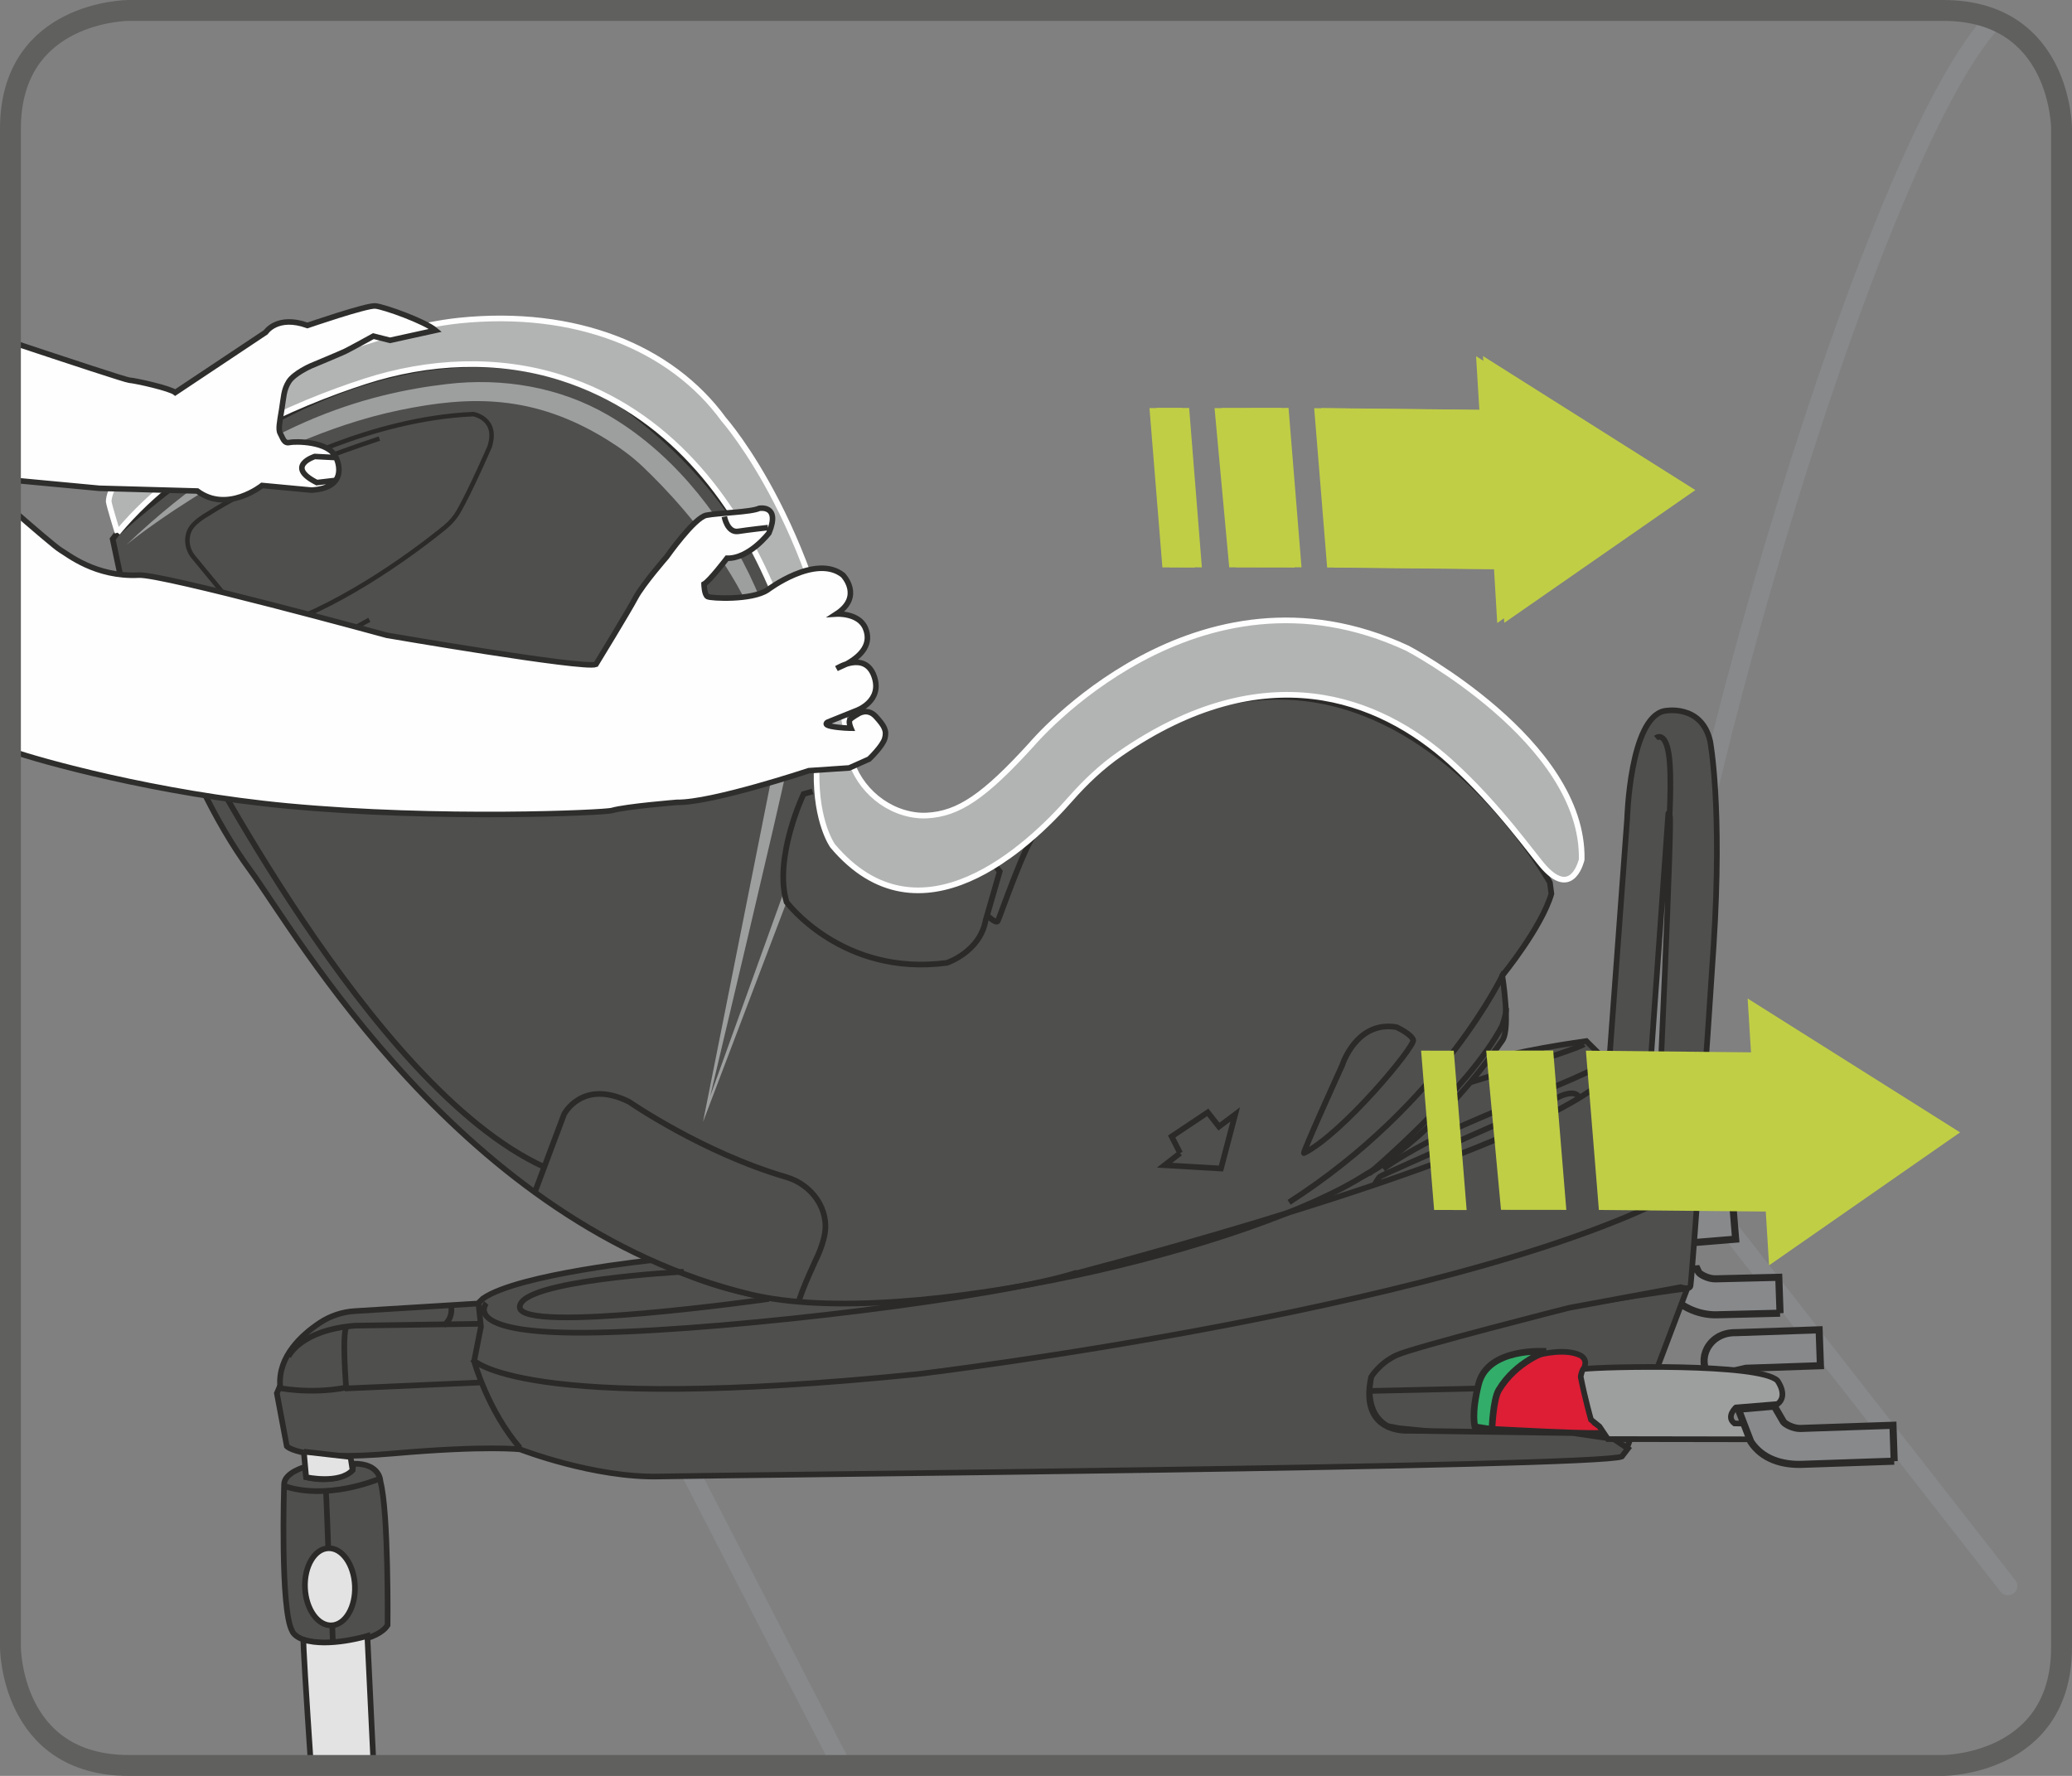 <?xml version="1.0" encoding="UTF-8"?>
<!DOCTYPE svg PUBLIC "-//W3C//DTD SVG 1.1//EN" "http://www.w3.org/Graphics/SVG/1.1/DTD/svg11.dtd">
<!-- Creator: CorelDRAW 2018 (64-Bit) -->
<svg xmlns="http://www.w3.org/2000/svg" xml:space="preserve" width="35mm" height="30mm" version="1.1" style="shape-rendering:geometricPrecision; text-rendering:geometricPrecision; image-rendering:optimizeQuality; fill-rule:evenodd; clip-rule:evenodd"
viewBox="0 0 8322.59 7133.65"
 xmlns:xlink="http://www.w3.org/1999/xlink">
 <rect x="0" y="0" width="8322.59" height="7133.65" fill="#808080" stroke="none"/>
 <defs>
  <style type="text/css">
   <![CDATA[
    .str5 {stroke:#2B2A29;stroke-width:26.51;stroke-miterlimit:10}
    .str7 {stroke:#2E2E2D;stroke-width:22.3;stroke-miterlimit:10}
    .str1 {stroke:#2B2A29;stroke-width:28.51;stroke-miterlimit:10}
    .str3 {stroke:#FEFEFE;stroke-width:22.73;stroke-miterlimit:4}
    .str2 {stroke:#2B2A29;stroke-width:22.73;stroke-miterlimit:10}
    .str4 {stroke:#2B2A29;stroke-width:22.73;stroke-miterlimit:4}
    .str8 {stroke:#60605F;stroke-width:83.89;stroke-miterlimit:4}
    .str6 {stroke:#2B2A29;stroke-width:18.12;stroke-miterlimit:10}
    .str0 {stroke:#87898B;stroke-width:74.83;stroke-linecap:round;stroke-linejoin:round;stroke-miterlimit:4}
    .fil0 {fill:none;fill-rule:nonzero}
    .fil8 {fill:#FEFEFE;fill-rule:nonzero}
    .fil7 {fill:#E3E3E3;fill-rule:nonzero}
    .fil4 {fill:#B2B3B3;fill-rule:nonzero}
    .fil3 {fill:#9D9E9E;fill-rule:nonzero}
    .fil2 {fill:#4F4F4E;fill-rule:nonzero}
    .fil5 {fill:#DD1E35;fill-rule:nonzero}
    .fil9 {fill:#C0CE45;fill-rule:nonzero}
    .fil1 {fill:#87898B;fill-rule:nonzero}
    .fil6 {fill:#33AD6A;fill-rule:nonzero}
   ]]>
  </style>
 </defs>
 <g id="Слой_x0020_1">
  <line class="fil0 str0" x1="6869.46" y1="4840" x2="8065.28" y2= "6370.6" />
  <path class="fil1" d="M7149.89 5275.08l-254.08 6.37c-76.69,2.16 -158.39,-37.33 -194.8,-93.88l-28.27 -77.92 143.96 -12.84 6.21 13.51c6.04,9.32 39.02,27.61 68.29,26.68l253.67 -6.13 5.02 144.22z"/>
  <path class="fil0 str1" d="M7149.89 5275.08l-254.08 6.37c-76.69,2.16 -158.39,-37.33 -194.8,-93.88l-28.27 -77.92 143.96 -12.84 6.21 13.51c6.04,9.32 39.02,27.61 68.29,26.68l253.67 -6.13 5.02 144.22"/>
  <path class="fil0 str0" d="M8009.78 78.95c-558.54,589.81 -1503.78,4068.63 -1331.27,4468.24 50.24,116.28 122.15,196.13 198.06,249.58"/>
  <path class="fil1" d="M6578.48 5014.25c-18.48,-31.53 -19.81,-67.44 -3.88,-98.47 19.05,-37 59.83,-60.83 112.07,-65.77l273.05 -16.36 11.84 144.03 -300.33 24.66c-5.18,0.36 2.85,-6.78 6.8,-19.02 4.54,-13.84 1.36,-26.44 -2.76,-33.55l-96.8 64.49z"/>
  <path class="fil0 str1" d="M6578.48 5014.25c-18.48,-31.53 -19.81,-67.44 -3.88,-98.47 19.05,-37 59.83,-60.83 112.07,-65.77l273.05 -16.36 11.84 144.03 -300.33 24.66c-5.18,0.36 2.85,-6.78 6.8,-19.02 4.54,-13.84 1.36,-26.44 -2.76,-33.55l-96.8 64.49"/>
  <path class="fil0 str0" d="M3380.44 7091.77c-231.49,-446.64 -636.9,-1235.06 -636.9,-1235.06m1235.15 -1340.09c944.83,-85.82 1902.32,-121.39 2431.54,6.21"/>
  <path class="fil1" d="M6863.92 5530.54c-22.83,-36.9 -25.42,-78.19 -7.13,-113.16 20.38,-38.59 60.8,-65.34 117.02,-64.18l333.12 -11.41 5.11 144.22 -299.31 10.22 -148.81 34.31z"/>
  <path class="fil0 str1" d="M6863.92 5530.54c-22.83,-36.9 -25.42,-78.19 -7.13,-113.16 20.38,-38.59 60.8,-65.34 117.02,-64.18l333.12 -11.41 5.11 144.22 -299.31 10.22 -148.81 34.31"/>
  <path class="fil2" d="M6532.63 5822.83l244.69 -647.26c0,0 -1276,161.98 -1271.39,368 0,0 -29.53,130.29 67.96,184.91l44.97 8.63c0,0 754.13,76.33 913.78,85.72z"/>
  <path class="fil0 str2" d="M6532.63 5822.83l244.69 -647.26c0,0 -1276,161.98 -1271.39,368 0,0 -29.53,130.29 67.96,184.91l44.97 8.63c0,0 754.13,76.33 913.78,85.72"/>
  <path class="fil2" d="M1425.07 5266.66c-50.48,3.12 -98.9,19.31 -141.01,47.32 -72.05,47.99 -167.36,134.37 -158.87,252.25l-13.1 30.44 39.92 212.92c0,0 54.12,61.66 428.66,28.84 374.64,-32.86 508.87,-16.34 508.87,-16.34 0,0 296.71,115.42 560.02,108.88 263.26,-6.37 3761.41,-37.5 3864.84,-80.04l24.42 -32.03 -56.81 -38.26 -163.98 -24.09 -661.53 -9.23c0,0 -198.91,15.1 -149.33,-215.41 0,0 32.72,-56.05 103.01,-88.41 70.29,-32.29 692.32,-190.09 692.32,-190.09l448.21 -82.89c0,0 36.14,12.41 39.5,-5.28 3.38,-17.69 31.79,-406.1 31.79,-406.1l-16.5 -38 -189.59 -215.84 3.76 -57.88 -103.08 -169.95c0,0 -54.53,-21.4 -86.15,0l7.54 -29.7 -66.27 -65.87c0,0 -304.58,40.78 -441.08,93.45 0,0 -203.5,281.71 -387.38,409.64 -125.74,87.48 -936.51,467.73 -2161.34,539.54 0,0 -361.73,42.54 -751.04,-163.74 0,0 -549.46,56.21 -691.16,155.51l-20.38 19.9 -494.27 30.44z"/>
  <path class="fil0 str2" d="M1425.07 5266.66c-50.48,3.12 -98.9,19.31 -141.01,47.32 -72.05,47.99 -167.36,134.37 -158.87,252.25l-13.1 30.44 39.92 212.92c0,0 54.12,61.66 428.66,28.84 374.64,-32.86 508.87,-16.34 508.87,-16.34 0,0 296.71,115.42 560.02,108.88 263.26,-6.37 3761.41,-37.5 3864.84,-80.04l24.42 -32.03 -56.81 -38.26 -163.98 -24.09 -661.53 -9.23c0,0 -198.91,15.1 -149.33,-215.41 0,0 32.72,-56.05 103.01,-88.41 70.29,-32.29 692.32,-190.09 692.32,-190.09l448.21 -82.89c0,0 36.14,12.41 39.5,-5.28 3.38,-17.69 31.79,-406.1 31.79,-406.1l-16.5 -38 -189.59 -215.84 3.76 -57.88 -103.08 -169.95c0,0 -54.53,-21.4 -86.15,0l7.54 -29.7 -66.27 -65.87c0,0 -304.58,40.78 -441.08,93.45 0,0 -203.5,281.71 -387.38,409.64 -125.74,87.48 -936.51,467.73 -2161.34,539.54 0,0 -361.73,42.54 -751.04,-163.74 0,0 -549.46,56.21 -691.16,155.51l-20.38 19.9 -494.27 30.44m5232.87 -2322.99c0,0 51.67,78.35 46.99,358.37"/>
  <path class="fil2" d="M6766.26 4670.88c30.87,-27.08 63.92,-123.39 63.92,-123.39 0,0 16.76,-189.76 52.93,-749.61 36.14,-559.88 -14.01,-821.09 -14.01,-821.09 -35.67,-152.19 -184.57,-120.8 -184.57,-120.8 -137.66,29.87 -148.81,433.28 -148.81,433.28l-72.15 978.03c0,0 41.87,-1.76 66.11,37.07 24.42,38.85 76.09,139.08 76.09,139.08l13.01 -17.03 82.37 -1159.32c0,0 -4.02,-8.96 6.04,8.82 9.99,17.79 -44.8,1190.59 -44.8,1190.59 0,0 -11.75,55.21 -22.07,64.18l125.93 140.18z"/>
  <path class="fil0 str2" d="M6766.26 4670.88c30.87,-27.08 63.92,-123.39 63.92,-123.39 0,0 16.76,-189.76 52.93,-749.61 36.14,-559.88 -14.01,-821.09 -14.01,-821.09 -35.67,-152.19 -184.57,-120.8 -184.57,-120.8 -137.66,29.87 -148.81,433.28 -148.81,433.28l-72.15 978.03c0,0 41.87,-1.76 66.11,37.07 24.42,38.85 76.09,139.08 76.09,139.08l13.01 -17.03 82.37 -1159.32c0,0 -4.02,-8.96 6.04,8.82 9.99,17.79 -44.8,1190.59 -44.8,1190.59 0,0 -11.75,55.21 -22.07,64.18l125.93 140.18"/>
  <path class="fil2" d="M472.11 2139.7l-19.52 25.59 41.68 197.32 64.01 106.27c0,0 147.79,619.44 447.28,1027.3 181.93,247.8 844.99,1422.46 2007.4,1702.98 632.85,152.76 2037.03,-195.63 2476.94,-484.02 0,0 268.44,-139.25 544.68,-535.95 33.65,-48.41 -0.33,-260.31 -0.33,-260.31 0,0 157.87,-193.28 197.22,-328.67l-6.04 -45.13c0,0 -630.43,-1136.83 -1607.96,-604.22 0,0 -335.71,209.37 -575.55,505.59 0,0 -545.18,359.87 -743.16,-176.34 0,0 -20.62,-96.71 -18.86,-169.69 1.76,-73 -15.1,-886.03 -719,-1427.43 0,0 -771.08,-700.72 -2088.79,466.73z"/>
  <path class="fil0 str2" d="M472.11 2139.7l-19.52 25.59 41.68 197.32 64.01 106.27c0,0 147.79,619.44 447.28,1027.3 181.93,247.8 844.99,1422.46 2007.4,1702.98 632.85,152.76 2037.03,-195.63 2476.94,-484.02 0,0 268.44,-139.25 544.68,-535.95 33.65,-48.41 -0.33,-260.31 -0.33,-260.31 0,0 157.87,-193.28 197.22,-328.67l-6.04 -45.13c0,0 -630.43,-1136.83 -1607.96,-604.22 0,0 -335.71,209.37 -575.55,505.59 0,0 -545.18,359.87 -743.16,-176.34 0,0 -20.62,-96.71 -18.86,-169.69 1.76,-73 -15.1,-886.03 -719,-1427.43 0,0 -771.08,-700.72 -2088.79,466.73m215.84 755.84c0,0 0,-57.38 50.93,8.56 50.91,65.84 742.24,1458.63 1443.86,1782.09m-32.46 97.3l115.33 -307.44c0,0 72.74,-143.63 261.31,-50.17 0,0 294.03,203.83 631.43,302.49 102.84,30.03 175.16,130.19 153.18,235.06 -4.95,23.23 -13.01,48.82 -25.09,76.76 0,0 -71.65,151.16 -80.61,198.32"/>
  <path class="fil3" d="M3159.39 3372.93c0,0 -5.71,42.87 -12.51,78.26 -6.8,35.34 -0.67,137.92 -0.67,137.92l-293.27 813.29c0,0 291.51,-1227.28 301.9,-1292.96 79.02,-501.38 -231.18,-1163.43 -713.63,-1442.6 -194.44,-112.5 -422.62,-150.33 -645.74,-124.15 -318.45,37.4 -771.6,154.52 -1287.51,645.5 0,0 509.04,-418.34 1096.5,-540.47 283.04,-58.81 538.81,-64.35 834.59,118.87 50.41,31.27 98.3,65.75 141.34,106.6 174.99,165.93 594.93,621.53 542.33,1132.4l-298.88 1501.14 335.55 -883.08 -10.15 -76.16 10.15 -174.56z"/>
  <path class="fil0 str2" d="M3263.62 3179.13l-35.91 10.49c0,0 -121.03,254.51 -68.36,434.04 0,0 223.9,300.23 644.08,244.02 0,0 132.04,-43.44 155.37,-169.95l56.88 -197.15 -21.73 -26.75m-26.18 205.45c0,0 33.15,32.89 40.09,20.45 6.97,-12.41 106.13,-301.23 150.83,-353.17m581.42 1285.49l-33.89 -66.77 144.96 -96.9 44.97 57.14 65.27 -48.91 -57.14 217.27 -226.57 -13.24 62.4 -48.58m497.55 0c-9.15,4.61 153.75,-353.57 153.75,-353.57 0,0 56.28,-179.77 217.86,-152.52 0,0 58.12,26.68 67.18,51.34 8.99,24.59 -282.78,376.49 -438.79,454.75m804.2 -727.54c0,0 -242.59,526.13 -863.94,925.03m320.54 -114.69c0,0 402.32,-340.75 535.03,-593.93 0,0 16.86,-45.3 16.36,-71.05m-493.68 645.86c0,0 104.18,-79.94 318.35,-174.59 199.05,-87.98 460.79,-189.16 529.22,-228.59 33.98,-19.62 60.99,-22.23 81.37,-17.69 34.15,7.54 50.08,34.55 50.08,34.55m-2279.45 823.18c0,0 1444.36,-369.93 1979.39,-662.53 0,0 248.89,-121.46 249.99,-195.2m-962.86 481.83c0,0 13.1,-23.73 20.81,-30.53 7.63,-6.78 718.01,-319.85 718.01,-319.85 0,0 59.04,-30.87 80.11,-2.09m-432.54 -57.05c0,0 427.4,-131.71 453.32,-152.42m-4464.36 1265.42c0,0 181.93,222.64 1790.72,59.33 0,0 2274.6,-272.39 3116.07,-763.8m-4058.12 352.83c0,0 -661.44,33.81 -658.42,142.44 3.02,108.72 1000.33,-33.12 1000.33,-33.12m-1134.57 16.69c0,0 -114.66,130.19 446.45,118.28 561.04,-11.75 1628.57,-143.86 1925.62,-241m-2403.86 121.2l9.99 96.3 -27.44 138.58c0,0 55.38,199.32 184.38,348.55m-976.94 -242.69c0,0 130.19,28.61 278.59,0.1 0,0 -17.79,-218.62 1.76,-244.21m-7.06 247.9l545.01 -24.09m-771.68 -103.61c0,0 46.06,-106.6 267.61,-124.72l507.09 -7.47m-151.4 5.87c0,0 42.94,-23.92 28.68,-88.01"/>
  <path class="fil4" d="M472.11 2139.7c0,0 -33.03,-107.2 -35.31,-124.15 -0.93,-7.04 -1.17,-158.87 386.48,-373.12 219.19,-121.13 702.98,-321.71 1020.57,-354.59 464.38,-47.99 851.62,105.77 1063.68,397.61 0,0 405.5,456.77 496.6,1307.39 14.43,134.64 118.11,249.66 250.65,277.5 22,4.61 44.8,6.87 68.03,5.61 127.36,-6.54 230.94,-76.76 421.2,-285.89 0,0 659.03,-782.83 1510.13,-385.53 0,0 708.78,372.88 699.03,848.17 0,0 -34.98,156.54 -148.98,33.89 -44.21,-47.56 -182.19,-248.89 -378.42,-425.88 -286.96,-259.05 -746.85,-433.28 -1325.49,-33.48 -75.26,52.03 -141.6,115.19 -202,183.88 -164.84,187.57 -602.99,602.56 -953.7,186.83 0,0 -67.87,-92.38 -64.68,-297.55 2.69,-174.49 -157.2,-1307.56 -1025.85,-1583.2 -256.12,-81.37 -532.77,-68.03 -788.46,14.77 -278.1,90.07 -716.82,275.48 -993.49,607.74z"/>
  <path class="fil0 str3" d="M472.11 2139.7c0,0 -33.03,-107.2 -35.31,-124.15 -0.93,-7.04 -1.17,-158.87 386.48,-373.12 219.19,-121.13 702.98,-321.71 1020.57,-354.59 464.38,-47.99 851.62,105.77 1063.68,397.61 0,0 405.5,456.77 496.6,1307.39 14.43,134.64 118.11,249.66 250.65,277.5 22,4.61 44.8,6.87 68.03,5.61 127.36,-6.54 230.94,-76.76 421.2,-285.89 0,0 659.03,-782.83 1510.13,-385.53 0,0 708.78,372.88 699.03,848.17 0,0 -34.98,156.54 -148.98,33.89 -44.21,-47.56 -182.19,-248.89 -378.42,-425.88 -286.96,-259.05 -746.85,-433.28 -1325.49,-33.48 -75.26,52.03 -141.6,115.19 -202,183.88 -164.84,187.57 -602.99,602.56 -953.7,186.83 0,0 -67.87,-92.38 -64.68,-297.55 2.69,-174.49 -157.2,-1307.56 -1025.85,-1583.2 -256.12,-81.37 -532.77,-68.03 -788.46,14.77 -278.1,90.07 -716.82,275.48 -993.49,607.74"/>
  <line class="fil0 str4" x1="6001.29" y1="5575.93" x2="5498.82" y2= "5587.44" />
  <path class="fil5" d="M6348.06 5444.74c0,0 33.72,14.93 12.34,54.53 -0.43,0.76 0.76,48.58 0.76,48.58 0,0 29.44,155.02 42.52,167.59 0,0 41.68,26.18 40.35,37.83 -1.33,11.68 -454.42,-13.91 -454.42,-13.91 0,0 -53.36,-222.21 195.87,-298.14 0,0 102.27,-27.08 162.58,3.52z"/>
  <path class="fil0 str2" d="M6348.06 5444.74c0,0 33.72,14.93 12.34,54.53 -0.43,0.76 0.76,48.58 0.76,48.58 0,0 29.44,155.02 42.52,167.59 0,0 41.68,26.18 40.35,37.83 -1.33,11.68 -454.42,-13.91 -454.42,-13.91 0,0 -53.36,-222.21 195.87,-298.14 0,0 102.27,-27.08 162.58,3.52"/>
  <path class="fil6" d="M6211.09 5428.38c-8.23,0 -234.72,-16.36 -272.06,131.45 -30.53,121.3 -14.6,171.54 -14.6,171.54l68.29 10.91c0,0 4.35,-119.8 27.25,-158.3 68.29,-114.69 191.11,-155.61 191.11,-155.61z"/>
  <path class="fil0 str5" d="M6211.09 5428.38c-8.23,0 -234.72,-16.36 -272.06,131.45 -30.53,121.3 -14.6,171.54 -14.6,171.54l68.29 10.91c0,0 4.35,-119.8 27.25,-158.3 68.29,-114.69 191.11,-155.61 191.11,-155.61"/>
  <path class="fil3" d="M6349.39 5531.77c-0.93,-4.54 6.37,-31.89 10.99,-32.48 78.19,-9.8 705,-24.33 778.57,46.15 0,0 45.3,59.88 1.09,94.52l-167.52 13.77c0,0 -40.95,37.07 -5.8,64.01 0,0 138.51,2.52 141.94,9.63 15.36,31.72 -21.21,54.36 -21.21,54.36l-629 -1 -34.12 -50.74 -33.74 -27.18c0,0 -22.97,-79.45 -41.19,-171.04z"/>
  <path class="fil0 str2" d="M6349.39 5531.77c-0.93,-4.54 6.37,-31.89 10.99,-32.48 78.19,-9.8 705,-24.33 778.57,46.15 0,0 45.3,59.88 1.09,94.52l-167.52 13.77c0,0 -40.95,37.07 -5.8,64.01 0,0 138.51,2.52 141.94,9.63 15.36,31.72 -21.21,54.36 -21.21,54.36l-629 -1 -34.12 -50.74 -33.74 -27.18c0,0 -22.97,-79.45 -41.19,-171.04"/>
  <path class="fil3" d="M7094.03 5648.74c0,0 20.81,42.64 -13.67,67.79l-58.54 -1.85c0,0 29.03,-25.59 12.32,-61.14l59.9 -4.8z"/>
  <path class="fil0 str2" d="M7094.03 5648.74c0,0 20.81,42.64 -13.67,67.79l-58.54 -1.85c0,0 29.03,-25.59 12.32,-61.14l59.9 -4.8"/>
  <path class="fil2" d="M1419.25 5879.71c109.48,-2.09 108.96,71.88 108.96,71.88 33.22,125.51 28.61,576.47 28.61,576.47 -38.9,62.32 -186.97,79.78 -279.43,70.55 -92.36,-9.23 -103.41,-46.23 -103.41,-46.23 -49.25,-84.39 -32.81,-590.74 -32.81,-590.74 1.76,-46.96 84.49,-69.1 84.49,-69.1l4.02 41.26c0,0 113.59,32.13 186.47,-28.51l3.12 -25.59z"/>
  <path class="fil0 str2" d="M1419.25 5879.71c109.48,-2.09 108.96,71.88 108.96,71.88 33.22,125.51 28.61,576.47 28.61,576.47 -38.9,62.32 -186.97,79.78 -279.43,70.55 -92.36,-9.23 -103.41,-46.23 -103.41,-46.23 -49.25,-84.39 -32.81,-590.74 -32.81,-590.74 1.76,-46.96 84.49,-69.1 84.49,-69.1l4.02 41.26c0,0 113.59,32.13 186.47,-28.51l3.12 -25.59m-110.41 104.51c1.43,4.28 9.65,235.06 9.65,235.06m16.26 315.67l2.35 65.51"/>
  <path class="fil7" d="M1425.48 6369.75c3.78,85.58 -38.07,156.97 -93.45,159.32 -55.26,2.43 -103.18,-64.94 -106.96,-150.5 -3.76,-85.58 38.09,-156.97 93.38,-159.3 55.36,-2.52 103.34,64.92 107.03,150.47z"/>
  <path class="fil0 str2" d="M1425.48 6369.75c3.78,85.58 -38.07,156.97 -93.45,159.32 -55.26,2.43 -103.18,-64.94 -106.96,-150.5 -3.76,-85.58 38.09,-156.97 93.38,-159.3 55.36,-2.52 103.34,64.92 107.03,150.47m-282.95 -400.96c0,0 143.29,63.58 385.79,-29.96"/>
  <path class="fil7" d="M1220.38 5831.29l9.23 102.51c0,0 134.97,29.44 186.55,-28.51l-8.13 -52.69 -187.64 -21.31z"/>
  <path class="fil0 str2" d="M1220.38 5831.29l9.23 102.51c0,0 134.97,29.44 186.55,-28.51l-8.13 -52.69 -187.64 -21.31"/>
  <path class="fil7" d="M1219.27 6586.61c-3.33,-1.07 10.96,226.97 29.63,505.16l251.56 0 -24.92 -520.33c0,0 -154.09,47.23 -256.27,15.17z"/>
  <path class="fil0 str2" d="M1219.27 6586.61c-3.33,-1.07 10.96,226.97 29.63,505.16m251.56 0l-24.92 -520.33c0,0 -154.09,47.23 -256.27,15.17"/>
  <path class="fil0 str6" d="M1098.09 1897.21c0,0 386.48,-216.25 803.23,-233.63 0,0 101.75,17.05 65.34,130.95 0,0 -74,170.88 -123.58,257.88 -14.84,26.09 -34.15,48.15 -57.45,67.18 -91.03,73.83 -389,303.85 -681.08,398.73 0,0 -74.83,27.27 -136.66,-48.75 -46.13,-56.62 -144.2,-175.49 -191.09,-232.37 -31.39,-37.83 -33.22,-94.95 1.09,-130.09 10.49,-10.82 23.99,-21.81 41.42,-32.98 118.21,-75.07 306.94,-180.67 704.67,-312.31m-971.68 677.23l104.87 -62.99c21.81,-20.21 55.95,-18.55 75.76,3.61l213.73 239.24c0,0 97.99,110.31 330.96,-15.53l205.85 -113.66"/>
  <path class="fil0 str2" d="M6651.22 2964.72c0,0 36.07,-30.63 51.34,62.09 15.27,92.69 0.5,304.16 0.5,304.16"/>
  <path class="fil1" d="M7608.37 5869.51l-371.88 12.75c-76.76,2.19 -157.87,-19.97 -204.26,-91.26l-49.91 -130.12 144.46 -12.48 36.57 62.73c6.11,9.32 39,27.61 68.46,26.94l371.69 -12.84 4.87 144.29z"/>
  <path class="fil0 str1" d="M7608.37 5869.51l-371.88 12.75c-76.76,2.19 -157.87,-19.97 -204.26,-91.26l-49.91 -130.12 144.46 -12.48 36.57 62.73c6.11,9.32 39,27.61 68.46,26.94l371.69 -12.84 4.87 144.29"/>
  <path class="fil8" d="M41.92 1372.45c243.26,80.94 462.74,153.3 476.67,154.61 32.05,3.02 165.43,33.39 185.4,49.67l363.39 -242.02c0,0 46.13,-71.05 167.52,-27.35 0,0 237.22,-81.7 272.72,-78.42 35.55,3.35 198.63,61.66 241.83,97.97l-183.03 40.19 -66.6 -16.95c0,0 -94.55,52.1 -113.26,61.06 -18.79,8.99 -138.25,58.81 -138.25,58.81 0,0 -67.27,29.53 -88.41,63.35 -21.14,33.89 -20.21,62.66 -28.44,112.07 -8.23,49.48 -14.77,81.11 -5.45,96.38 9.3,15.29 14.1,40.78 36.14,35.67 21.9,-5.11 158.39,-6.63 187.93,60.64 0,0 60.4,120.46 -98.33,130.71l-199.05 -18.71c0,0 -139.68,112.4 -260.31,22.23l-393.42 -10.91 -357.07 -33.5 0 -555.48z"/>
  <path class="fil0 str7" d="M41.92 1372.45c243.26,80.94 462.74,153.3 476.67,154.61 32.05,3.02 165.43,33.39 185.4,49.67l363.39 -242.02c0,0 46.13,-71.05 167.52,-27.35 0,0 237.22,-81.7 272.72,-78.42 35.55,3.35 198.63,61.66 241.83,97.97l-183.03 40.19 -66.6 -16.95c0,0 -94.55,52.1 -113.26,61.06 -18.79,8.99 -138.25,58.81 -138.25,58.81 0,0 -67.27,29.53 -88.41,63.35 -21.14,33.89 -20.21,62.66 -28.44,112.07 -8.23,49.48 -14.77,81.11 -5.45,96.38 9.3,15.29 14.1,40.78 36.14,35.67 21.9,-5.11 158.39,-6.63 187.93,60.64 0,0 60.4,120.46 -98.33,130.71l-199.05 -18.71c0,0 -139.68,112.4 -260.31,22.23l-393.42 -10.91 -357.07 -33.5m1305.99 1.71l-75.33 8.82c-130.12,-66.03 -8.13,-104.79 -8.13,-104.79l85.65 4.45"/>
  <path class="fil8" d="M41.92 2040.52c89.93,78.57 184.57,159.51 200.08,168.36 30.03,17.22 141.44,110.07 315.67,101.35 95.47,-4.87 995.74,241.59 995.74,241.59 0,0 790.46,136.32 840.14,117.02 0,0 129.93,-212.49 158.96,-267.18 29.01,-54.69 125.41,-165.17 125.41,-165.17 0,0 110.38,-156.94 159.13,-166.76 48.75,-9.73 178.01,-11.91 212.89,-27.85 0,0 86.41,-15.79 38.59,99.3 0,0 -79.11,103.7 -168.52,101.27 0,0 -69.55,91.6 -92.19,103.75 0,0 0.76,43.14 14.34,50.34 13.77,7.3 176.75,15.43 240.43,-26.42 0,0 193.11,-146.88 303.25,-59.99 0,0 82.8,85.41 -26.61,156.47 0,0 90.19,-5.87 116.61,56.36 26.51,62.25 -13.84,109.91 -74.4,143.63l-41.19 18.79c0,0 113.07,-71.81 150.24,29.7 37.07,101.51 -70.46,139.25 -70.46,139.25l-115.61 46.49c0,0 -20.05,10.13 15.19,16.93 35.22,6.97 78.19,7.4 78.19,7.4 0,0 -10.82,-24.92 -4.04,-33.81 6.9,-8.99 30.89,-22.23 30.89,-22.23 0,0 38.5,-28.68 73.22,9.23 34.65,37.93 44.8,56.78 35.91,88.24 -8.89,31.46 -62.75,82.56 -62.75,82.56l-79.75 35.55 -162.51 11.08c0,0 -389.81,129.6 -529.49,127.27 0,0 -205.95,16.53 -261.31,32.79 -29.8,8.8 -691.66,39.19 -1303.61,-18.19 -522.78,-49.01 -1000.43,-182.46 -1112.26,-222.74l-0.17 -0.07 0 -974.27z"/>
  <path class="fil0 str7" d="M41.92 2040.52c89.93,78.57 184.57,159.51 200.08,168.36 30.03,17.22 141.44,110.07 315.67,101.35 95.47,-4.87 995.74,241.59 995.74,241.59 0,0 790.46,136.32 840.14,117.02 0,0 129.93,-212.49 158.96,-267.18 29.01,-54.69 125.41,-165.17 125.41,-165.17 0,0 110.38,-156.94 159.13,-166.76 48.75,-9.73 178.01,-11.91 212.89,-27.85 0,0 86.41,-15.79 38.59,99.3 0,0 -79.11,103.7 -168.52,101.27 0,0 -69.55,91.6 -92.19,103.75 0,0 0.76,43.14 14.34,50.34 13.77,7.3 176.75,15.43 240.43,-26.42 0,0 193.11,-146.88 303.25,-59.99 0,0 82.8,85.41 -26.61,156.47 0,0 90.19,-5.87 116.61,56.36 26.51,62.25 -13.84,109.91 -74.4,143.63l-41.19 18.79c0,0 113.07,-71.81 150.24,29.7 37.07,101.51 -70.46,139.25 -70.46,139.25l-115.61 46.49c0,0 -20.05,10.13 15.19,16.93 35.22,6.97 78.19,7.4 78.19,7.4 0,0 -10.82,-24.92 -4.04,-33.81 6.9,-8.99 30.89,-22.23 30.89,-22.23 0,0 38.5,-28.68 73.22,9.23 34.65,37.93 44.8,56.78 35.91,88.24 -8.89,31.46 -62.75,82.56 -62.75,82.56l-79.75 35.55 -162.51 11.08c0,0 -389.81,129.6 -529.49,127.27 0,0 -205.95,16.53 -261.31,32.79 -29.8,8.8 -691.66,39.19 -1303.61,-18.19 -522.78,-49.01 -1000.43,-182.46 -1112.26,-222.74l-0.17 -0.07m2867.44 -939.46c0,0 11.82,65.68 55.45,59.07 43.71,-6.71 119.77,-15.1 119.77,-15.1"/>
  <path class="fil9" d="M5891.05 4860.57l-51.74 -640.06 -131.21 -0.1 52.34 639.99 130.62 0.17zm400.39 -0.5l-52.77 -640.15 -269.11 0.5 59.47 639.39 262.4 0.26zm801.14 6.61l13.24 216.1 767.23 -534.03 -853.31 -537.81 13.44 216.27 -663.12 -6.8 52.17 639.89 670.35 6.37z"/>
  <path class="fil9" d="M4799.55 2279.48l-51.34 -640.23 -131.12 -0.07 51.84 640.03 130.62 0.26zm400.3 -0.07l-52.24 -640.32 -269.13 0.43 58.9 639.46 262.47 0.43zm801.14 7.04l12.98 216.08 767.75 -533.34 -852.81 -538.38 13.17 216.17 -663.39 -7.3 52.03 639.96 670.26 6.8z"/>
  <path class="fil9" d="M4827.56 2279.02l-51.15 -640.3 -131.28 -0.17 51.58 640.06 130.86 0.4zm400.22 -0.24l-52.08 -640.15 -269.2 0.43 58.97 639.46 262.31 0.26zm801.38 7.13l13.01 216.08 767.56 -533.34 -852.95 -538.4 13.34 216.27 -663.12 -7.4 51.74 639.99 670.42 6.8z"/>
  <path class="fil0 str8" d="M517.5 41.95c0,0 -475.56,0 -475.56,475.56l0 6098.67c0,0 0,475.53 475.56,475.53l7287.61 0c0,0 475.53,0 475.53,-475.53l0 -6098.67c0,0 0,-475.56 -475.53,-475.56l-7287.61 0z"/>
 </g>
</svg>
